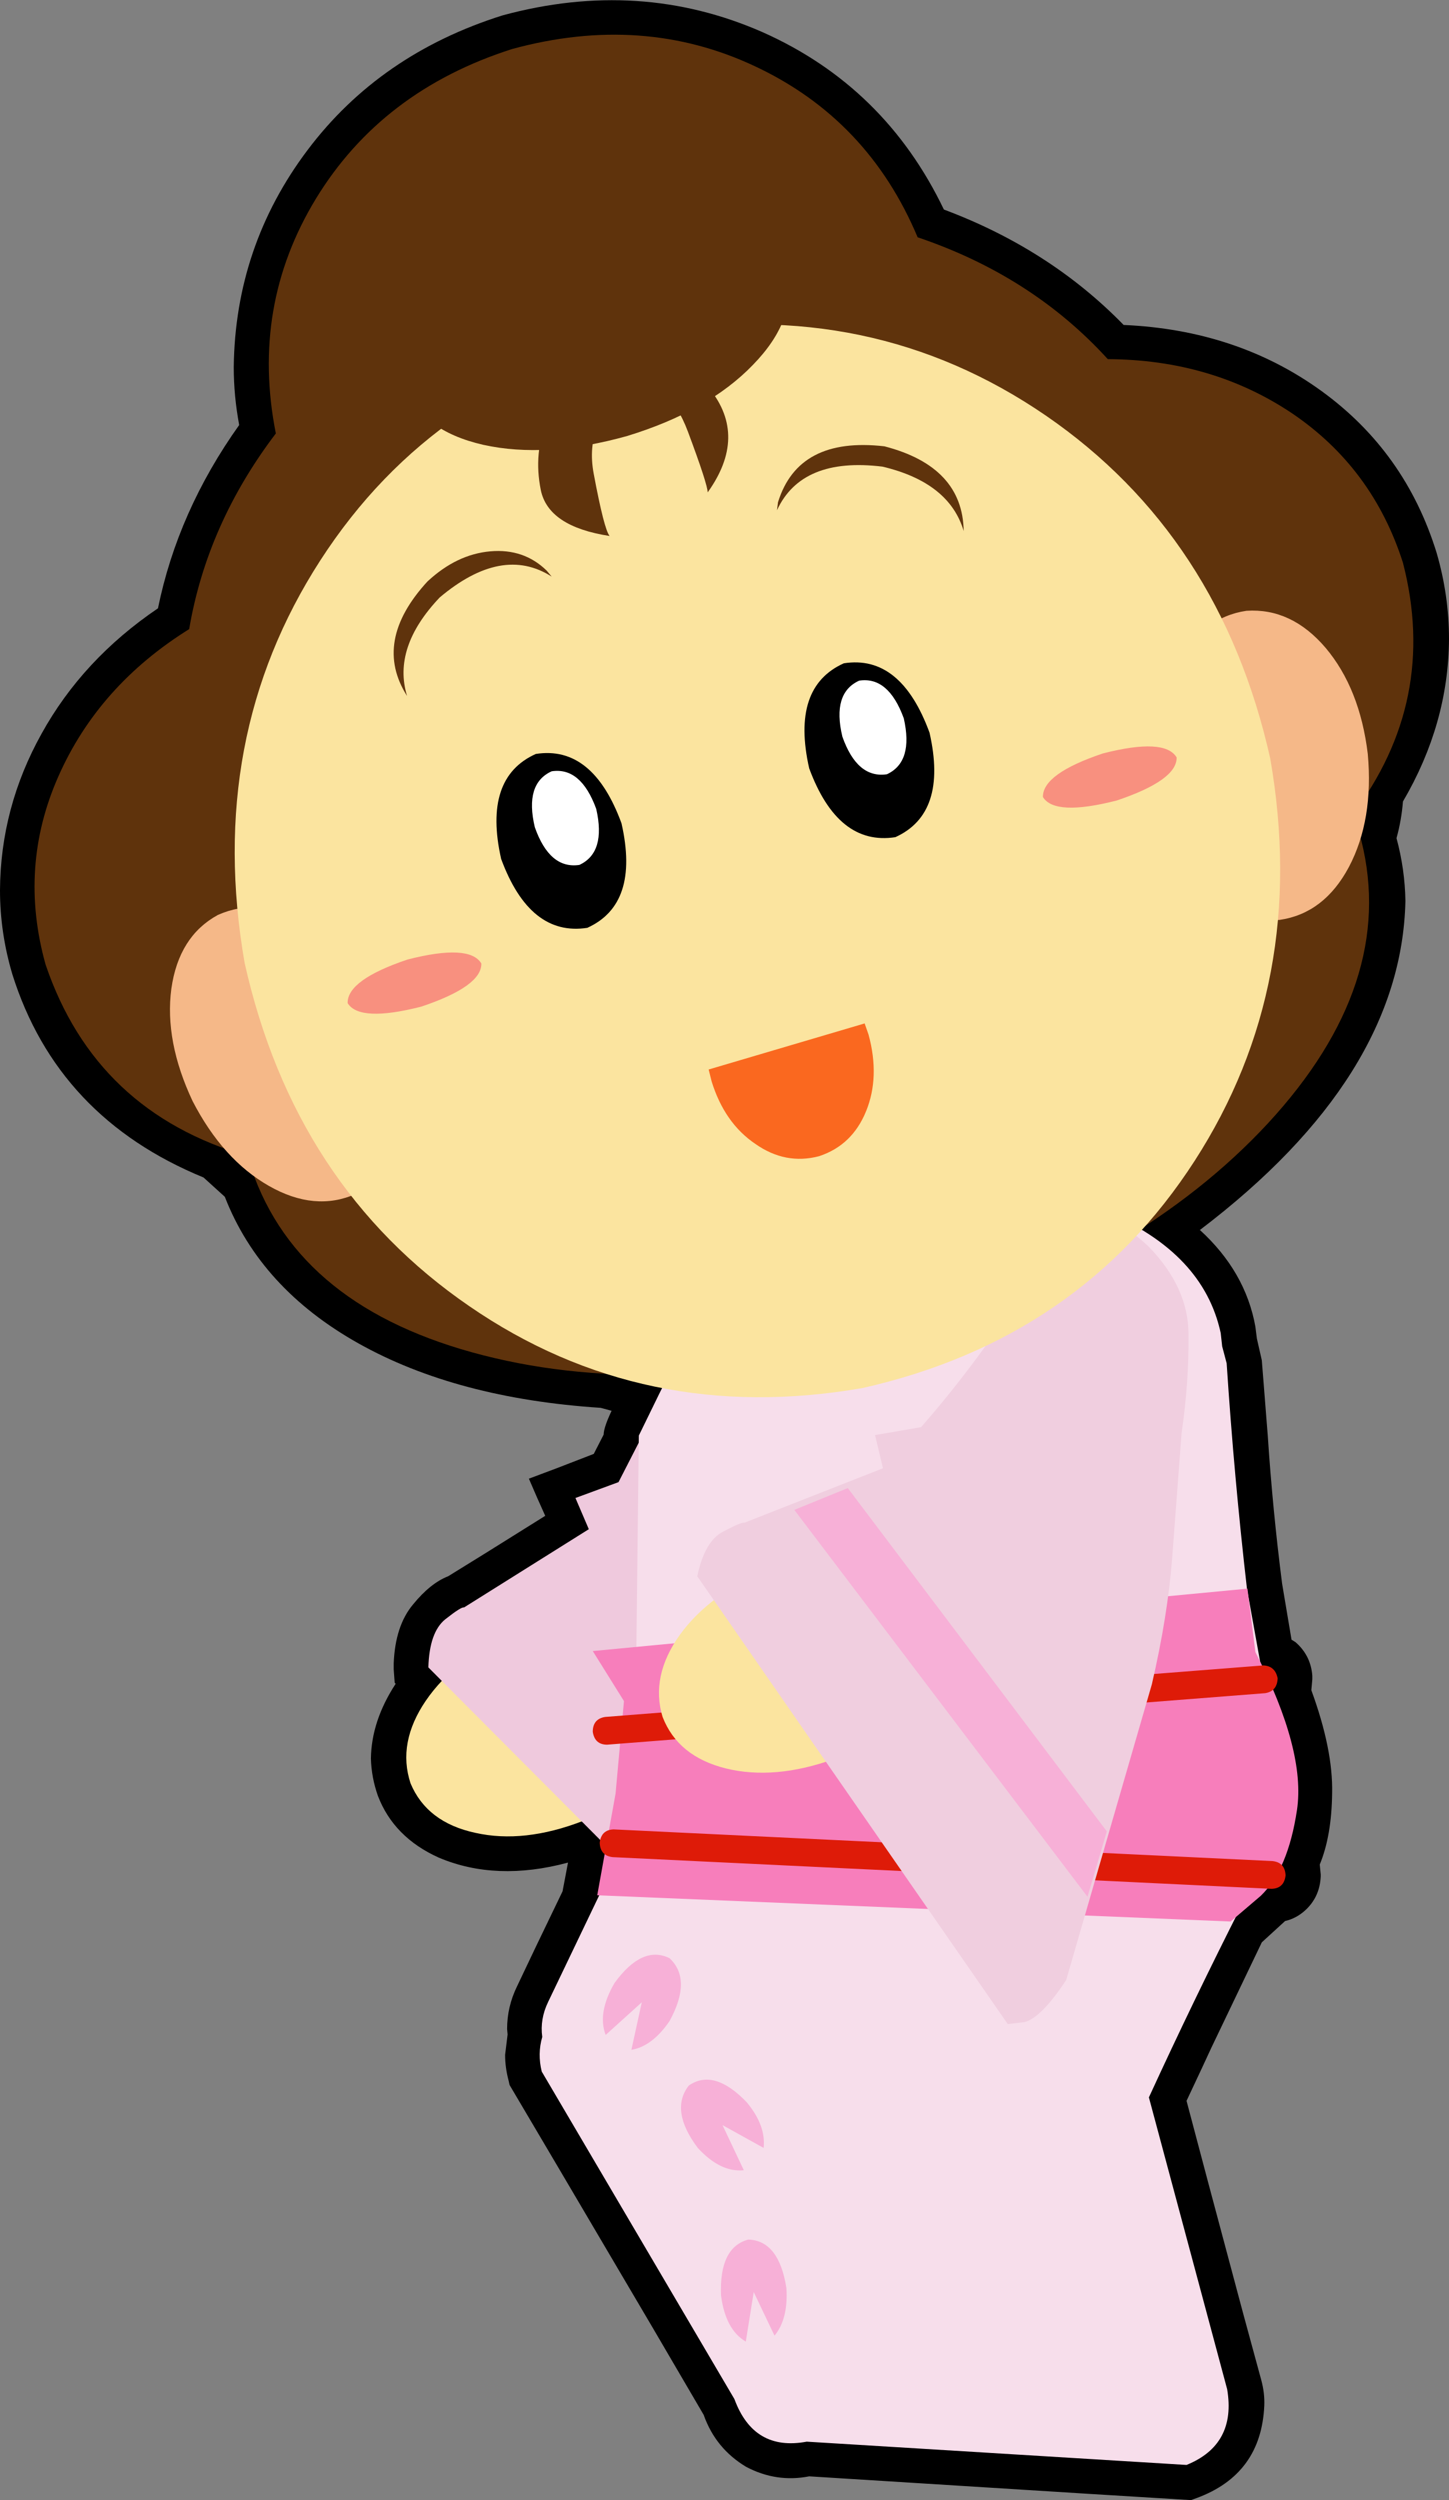 <?xml version="1.0" encoding="UTF-8" standalone="no"?>
<svg xmlns:xlink="http://www.w3.org/1999/xlink" height="252.35px" width="146.3px" xmlns="http://www.w3.org/2000/svg">
  <rect width="100%" height="100%" fill="#808080" stroke="none"/>
  <g transform="matrix(1.0, 0.0, 0.0, 1.0, 73.15, 126.15)">
    <path d="M22.15 -105.0 Q32.85 -101.0 40.3 -93.35 51.75 -92.85 60.25 -86.7 68.75 -80.55 71.9 -70.35 73.15 -66.05 73.15 -61.65 73.1 -53.1 68.5 -45.25 68.35 -43.35 67.85 -41.55 68.7 -38.4 68.75 -35.2 68.35 -17.45 48.0 -2.0 52.6 2.2 53.6 7.75 L53.75 8.95 54.25 11.15 54.85 18.75 Q55.35 26.3 56.3 33.7 L57.25 39.35 57.65 39.6 Q59.2 40.95 59.35 43.0 L59.35 43.35 59.25 44.45 Q61.45 50.45 61.35 54.85 61.3 59.15 60.1 62.05 L60.2 63.05 60.2 63.25 Q60.1 65.35 58.6 66.7 57.7 67.5 56.6 67.75 L54.25 69.9 49.15 80.55 48.2 82.6 46.65 85.9 48.85 94.2 52.35 107.3 54.2 114.1 Q54.55 115.4 54.5 116.65 54.2 123.6 47.65 126.0 L47.1 126.2 37.3 125.6 18.95 124.45 8.55 123.8 Q5.25 124.45 2.2 122.85 -0.9 121.0 -2.1 117.6 L-7.25 108.8 -16.65 92.85 -21.7 84.3 -21.8 83.85 Q-22.15 82.55 -22.15 81.25 L-21.9 79.2 -21.95 78.65 Q-21.95 76.4 -20.95 74.35 L-19.0 70.25 -16.35 64.75 -15.8 61.85 Q-23.05 63.8 -28.85 61.35 -33.4 59.3 -35.0 55.1 -35.65 53.25 -35.7 51.35 -35.65 47.55 -33.2 43.8 L-33.3 43.7 -33.4 42.35 -33.4 41.75 Q-33.25 37.95 -31.45 35.8 -29.7 33.65 -27.9 32.95 L-24.1 30.6 -18.1 26.85 -18.95 24.95 -19.75 23.1 -16.95 22.05 -13.2 20.6 -12.2 18.65 Q-12.2 17.95 -11.4 16.25 L-12.5 15.95 Q-27.05 15.0 -36.95 9.45 -46.85 3.9 -50.45 -5.35 L-52.6 -7.3 Q-67.35 -13.35 -71.9 -27.8 -73.15 -32.0 -73.15 -36.3 -73.1 -44.65 -68.95 -52.1 -64.8 -59.6 -57.2 -64.75 -55.2 -74.55 -49.0 -83.25 -49.55 -86.2 -49.55 -89.1 -49.4 -101.3 -42.1 -111.0 -34.8 -120.7 -22.4 -124.6 -8.55 -128.35 3.85 -122.9 16.2 -117.4 22.15 -105.0" fill="#000000" fill-rule="evenodd" stroke="none"/>
    <path d="M-21.35 38.7 Q-15.4 36.4 -10.5 37.45 -5.6 38.55 -3.95 42.5 -2.6 46.6 -5.5 50.85 -8.45 55.15 -14.3 57.65 -20.25 59.95 -25.15 58.85 -30.05 57.8 -31.7 53.85 -33.05 49.75 -30.15 45.5 -27.2 41.2 -21.35 38.7" fill="#fbe49f" fill-rule="evenodd" stroke="none"/>
    <path d="M17.4 28.9 L16.55 44.65 13.5 75.4 Q11.75 79.6 10.25 80.3 8.7 81.0 8.6 80.8 L-29.9 42.15 Q-29.8 38.6 -28.2 37.3 -26.55 36.0 -26.3 36.1 L-13.7 28.2 -15.05 25.05 -10.7 23.45 2.65 -2.6 17.4 28.9" fill="#efc9dd" fill-rule="evenodd" stroke="none"/>
    <path d="M38.5 -3.85 Q48.35 0.3 50.1 8.4 L50.25 9.75 50.7 11.45 Q51.45 22.9 52.75 34.2 L55.7 50.55 Q56.8 57.15 52.3 66.0 47.4 75.65 42.85 85.55 L50.75 115.0 Q51.7 120.6 46.65 122.65 L8.3 120.3 Q2.95 121.3 1.0 116.0 L-18.45 82.95 Q-18.9 81.15 -18.4 79.45 -18.65 77.65 -17.8 75.9 L-9.1 57.75 -8.65 18.75 -6.55 14.45 -4.35 10.1 Q-4.15 6.55 -0.75 1.3 2.7 -4.0 15.25 -6.25 28.7 -7.95 38.5 -3.85" fill="#f7deeb" fill-rule="evenodd" stroke="none"/>
    <path d="M52.8 34.2 L53.6 40.6 Q58.7 50.55 57.8 56.55 56.9 62.55 54.15 65.2 L51.1 67.8 -12.85 65.15 -11.0 54.9 -10.15 45.55 -13.3 40.5 52.8 34.2" fill="#f77ebb" fill-rule="evenodd" stroke="none"/>
    <path d="M55.85 43.25 Q55.8 44.55 54.6 44.75 L-11.85 49.95 Q-13.1 49.95 -13.3 48.65 -13.3 47.35 -12.05 47.15 L54.4 41.95 Q55.6 42.0 55.85 43.25" fill="#de1b08" fill-rule="evenodd" stroke="none"/>
    <path d="M56.65 63.15 Q56.5 64.45 55.25 64.5 L-11.3 61.3 Q-12.55 61.15 -12.6 59.85 -12.45 58.55 -11.2 58.5 L55.35 61.7 Q56.6 61.85 56.65 63.15" fill="#de1b08" fill-rule="evenodd" stroke="none"/>
    <path d="M4.45 32.3 Q10.45 30.15 15.35 31.35 20.25 32.55 21.8 36.55 23.05 40.7 20.0 44.85 16.95 49.05 11.05 51.4 5.05 53.55 0.15 52.35 -4.7 51.15 -6.25 47.15 -7.5 43.05 -4.5 38.85 -1.45 34.65 4.45 32.3" fill="#fbe49f" fill-rule="evenodd" stroke="none"/>
    <path d="M37.8 -3.15 Q39.9 -3.05 42.8 -0.35 46.85 3.8 46.85 8.55 46.9 13.35 46.15 18.5 L45.2 31.1 Q44.75 36.95 43.15 43.85 L34.5 73.7 Q32.0 77.5 30.3 77.95 L28.6 78.15 -2.75 32.95 Q-2.0 29.4 -0.15 28.45 1.75 27.45 2.0 27.55 L16.0 22.05 15.2 18.7 19.85 17.9 Q25.7 11.2 30.4 3.7 33.55 -2.9 37.8 -3.15" fill="#f0cedf" fill-rule="evenodd" stroke="none"/>
    <path d="M-5.55 71.5 Q-3.25 73.65 -5.55 77.85 -7.3 80.4 -9.4 80.75 L-8.35 75.95 -12.0 79.25 Q-12.85 77.0 -11.1 74.0 -8.3 70.15 -5.55 71.5" fill="#f7b0d7" fill-rule="evenodd" stroke="none"/>
    <path d="M1.95 92.9 Q-0.4 93.15 -2.7 90.65 -5.55 86.85 -3.6 84.35 -1.05 82.6 2.25 86.05 4.2 88.4 3.95 90.65 L-0.2 88.35 1.95 92.9" fill="#f7b0d7" fill-rule="evenodd" stroke="none"/>
    <path d="M2.15 110.2 Q0.1 109.0 -0.35 105.55 -0.55 100.7 2.4 99.9 5.5 100.0 6.25 104.8 6.45 107.9 5.05 109.6 L2.95 105.2 2.15 110.2" fill="#f7b0d7" fill-rule="evenodd" stroke="none"/>
    <path d="M7.05 26.25 L12.45 24.05 38.6 58.7 36.65 65.3 7.05 26.25" fill="#f7b0d7" fill-rule="evenodd" stroke="none"/>
    <path d="M19.5 -102.2 Q31.05 -98.3 38.7 -89.9 49.25 -89.85 57.35 -84.4 65.45 -78.9 68.5 -69.35 72.1 -55.4 63.35 -43.85 L64.3 -41.3 Q67.9 -26.9 54.9 -12.8 41.85 1.3 18.15 8.7 -5.75 15.4 -24.35 10.65 -42.95 5.9 -47.75 -8.15 L-48.1 -9.45 Q-63.5 -13.9 -68.55 -28.8 -71.3 -38.65 -67.25 -47.8 -63.2 -56.95 -54.05 -62.65 -52.25 -73.25 -45.3 -82.4 -47.85 -95.25 -41.25 -106.1 -34.6 -117.0 -21.45 -121.2 -8.25 -124.8 3.1 -119.45 14.5 -114.1 19.5 -102.2" fill="#5f330c" fill-rule="evenodd" stroke="none"/>
    <path d="M-37.2 -5.65 Q-41.35 -3.8 -46.0 -6.45 -50.65 -9.1 -53.7 -15.0 -56.55 -21.05 -55.85 -26.35 -55.1 -31.65 -51.15 -33.8 -47.0 -35.65 -42.35 -33.05 -37.7 -30.4 -34.65 -24.45 -31.8 -18.45 -32.5 -13.15 -33.25 -7.85 -37.2 -5.65" fill="#f5b888" fill-rule="evenodd" stroke="none"/>
    <path d="M56.05 -33.3 Q51.55 -32.95 48.1 -37.05 44.65 -41.15 43.8 -47.75 43.2 -54.4 45.7 -59.1 48.25 -63.85 52.7 -64.5 57.25 -64.8 60.7 -60.75 64.15 -56.65 64.95 -50.05 65.55 -43.4 63.05 -38.65 60.55 -33.95 56.05 -33.3" fill="#f5b888" fill-rule="evenodd" stroke="none"/>
    <path d="M55.1 -49.6 Q59.05 -26.9 47.45 -8.95 35.85 9.0 13.95 13.95 -8.15 17.8 -25.75 5.7 -43.4 -6.4 -48.45 -28.95 -52.4 -51.65 -40.8 -69.6 -29.2 -87.55 -7.3 -92.5 14.8 -96.3 32.45 -84.2 50.05 -72.1 55.1 -49.6" fill="#fbe49f" fill-rule="evenodd" stroke="none"/>
    <path d="M-22.55 -39.45 Q-24.4 -47.65 -19.05 -50.05 -13.3 -50.95 -10.4 -43.05 -8.55 -34.9 -13.85 -32.5 -19.65 -31.6 -22.55 -39.45" fill="#000000" fill-rule="evenodd" stroke="none"/>
    <path d="M-19.15 -42.65 Q-20.2 -47.05 -17.45 -48.3 -14.5 -48.75 -12.95 -44.5 -11.95 -40.1 -14.65 -38.85 -17.65 -38.4 -19.15 -42.65" fill="#ffffff" fill-rule="evenodd" stroke="none"/>
    <path d="M8.55 -48.6 Q6.7 -56.8 12.05 -59.2 17.8 -60.1 20.7 -52.2 22.55 -44.05 17.25 -41.65 11.45 -40.75 8.55 -48.6" fill="#000000" fill-rule="evenodd" stroke="none"/>
    <path d="M11.9 -51.8 Q10.85 -56.2 13.6 -57.45 16.55 -57.9 18.1 -53.65 19.1 -49.25 16.4 -48.0 13.4 -47.55 11.9 -51.8" fill="#ffffff" fill-rule="evenodd" stroke="none"/>
    <path d="M-1.6 -18.2 L14.15 -22.85 14.55 -21.7 Q15.7 -17.45 14.3 -14.0 12.9 -10.55 9.55 -9.45 6.15 -8.55 3.1 -10.7 0.0 -12.8 -1.3 -17.0 L-1.6 -18.2" fill="#fa681f" fill-rule="evenodd" stroke="none"/>
    <path d="M15.95 -79.05 Q7.8 -80.05 5.3 -74.65 L5.4 -75.45 Q7.45 -82.1 16.15 -81.1 24.05 -79.05 24.15 -72.55 22.7 -77.45 15.95 -79.05" fill="#5f330c" fill-rule="evenodd" stroke="none"/>
    <path d="M-28.75 -65.85 Q-33.55 -60.8 -32.05 -55.9 -35.55 -61.4 -30.0 -67.45 -27.05 -70.2 -23.65 -70.5 -20.25 -70.8 -17.95 -68.55 L-17.45 -67.95 Q-22.45 -71.15 -28.75 -65.85" fill="#5f330c" fill-rule="evenodd" stroke="none"/>
    <path d="M-38.05 -24.9 Q-38.1 -27.25 -32.0 -29.3 -25.75 -30.9 -24.55 -28.9 -24.5 -26.6 -30.6 -24.55 -36.85 -22.95 -38.05 -24.9" fill="#f8907f" fill-rule="evenodd" stroke="none"/>
    <path d="M32.15 -45.7 Q32.1 -48.05 38.2 -50.1 44.45 -51.7 45.65 -49.7 45.7 -47.4 39.6 -45.35 33.35 -43.75 32.15 -45.7" fill="#f8907f" fill-rule="evenodd" stroke="none"/>
    <path d="M6.25 -98.6 Q7.4 -93.95 2.85 -89.3 -1.65 -84.65 -9.8 -82.15 -18.0 -79.85 -24.35 -81.25 -30.7 -82.7 -32.25 -87.25 -33.4 -91.9 -28.85 -96.55 -24.35 -101.2 -16.2 -103.75 -8.0 -106.05 -1.65 -104.6 4.65 -103.15 6.25 -98.6" fill="#5f330c" fill-rule="evenodd" stroke="none"/>
    <path d="M-16.2 -87.6 L-9.35 -86.7 Q-14.25 -83.9 -13.2 -78.3 -12.15 -72.7 -11.6 -72.05 -17.8 -73.0 -18.55 -76.7 -19.3 -80.4 -17.9 -83.85 L-16.2 -87.6" fill="#5f330c" fill-rule="evenodd" stroke="none"/>
    <path d="M-6.3 -92.0 Q-5.4 -91.7 -1.5 -86.9 2.35 -82.1 -1.7 -76.45 -1.7 -77.25 -3.7 -82.6 -5.7 -87.9 -9.75 -88.05 L-6.3 -92.0" fill="#5f330c" fill-rule="evenodd" stroke="none"/>
  </g>
</svg>
